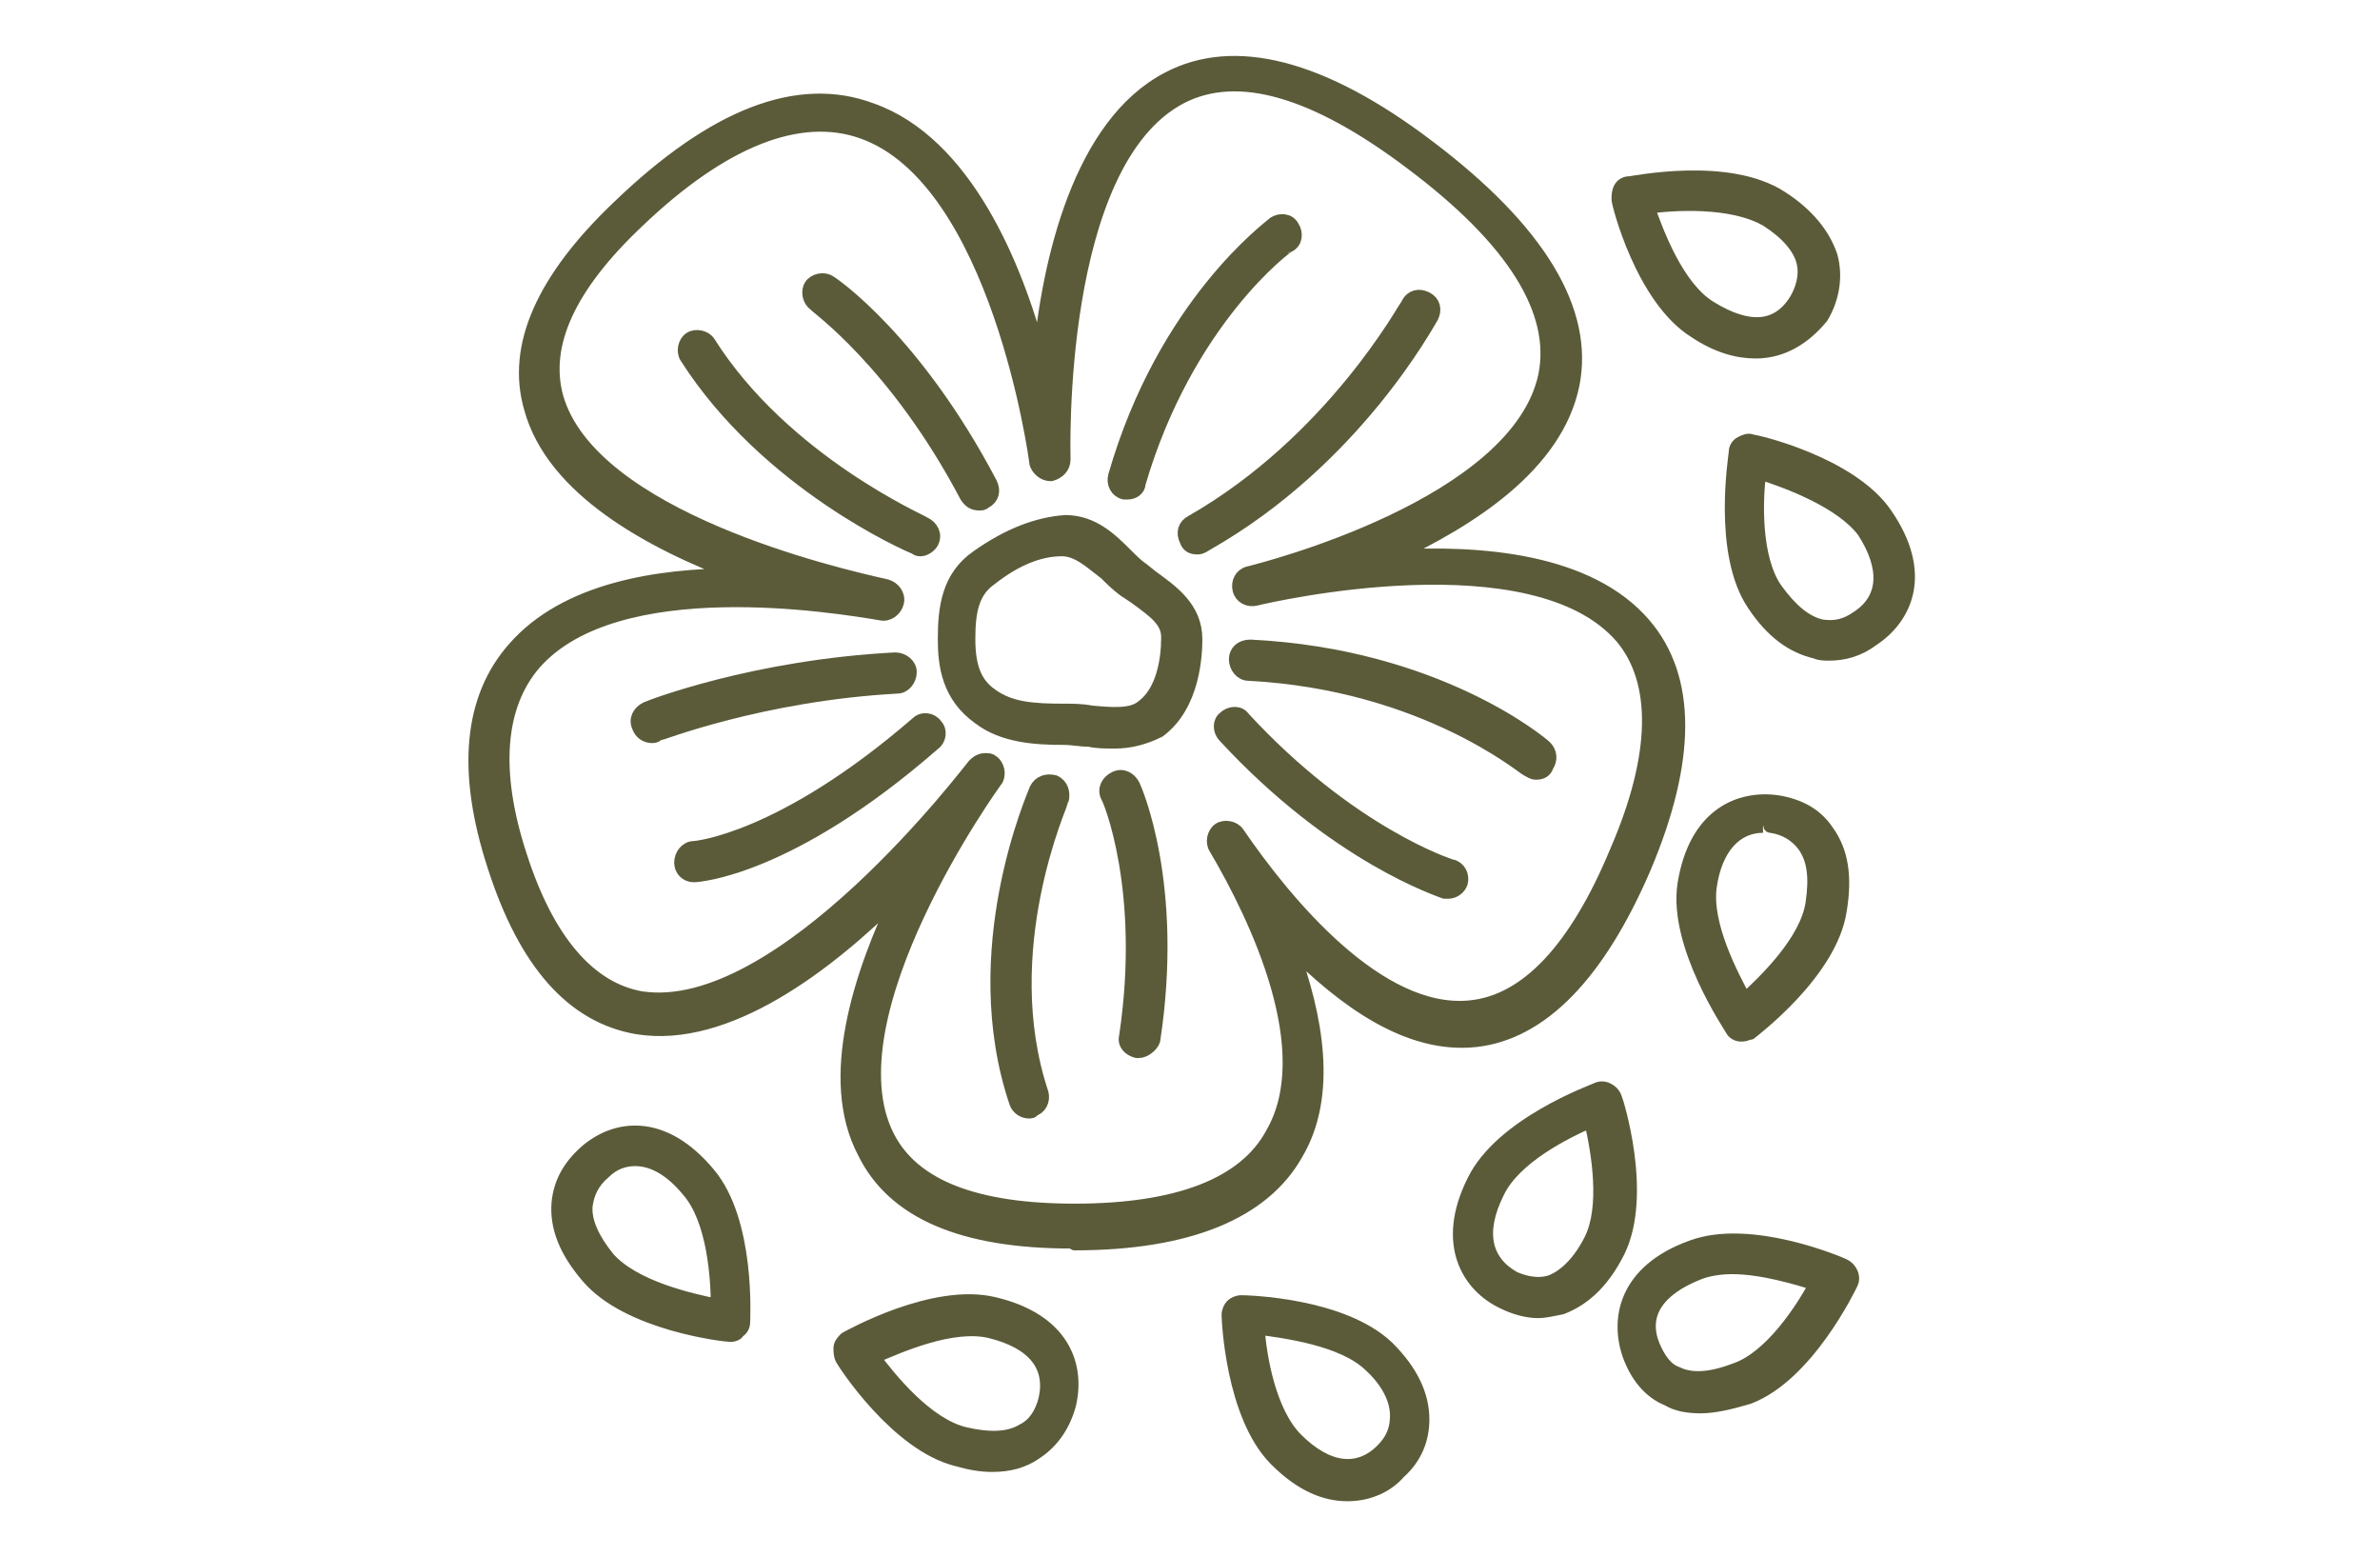 <?xml version="1.0" encoding="utf-8"?>
<!-- Generator: Adobe Illustrator 28.1.0, SVG Export Plug-In . SVG Version: 6.00 Build 0)  -->
<svg version="1.1" id="Livello_1" xmlns="http://www.w3.org/2000/svg" xmlns:xlink="http://www.w3.org/1999/xlink" x="0px" y="0px"
	 viewBox="0 0 130 85" style="enable-background:new 0 0 130 85;" xml:space="preserve">
<style type="text/css">
	.st0{fill:#5B5B3A;stroke:#5B5B3A;stroke-width:0.75;stroke-linecap:round;stroke-linejoin:round;stroke-miterlimit:10;}
</style>
<g>
	<path class="st0" d="M58.5,67.8c-5.9,0-9.7-1.6-11.3-4.9c-2.1-4-0.2-9.7,1.9-14.1c-3.9,3.9-9.4,8.1-14.3,7.3
		c-3.5-0.6-6.1-3.5-7.8-8.8c-1.7-5.2-1.3-9.2,1.1-11.9c2.8-3.2,7.8-4,12.2-4c-4.8-1.8-10.1-4.7-11.3-9.1c-1-3.4,0.7-7.1,4.8-11
		C39,6.3,43.6,4.5,47.6,6c5.1,1.8,7.9,8.5,9.2,13.5c0.5-5.3,2.2-12.7,7-15.2C67.4,2.4,72.2,3.6,78,8c6.1,4.6,8.7,9,7.9,13
		c-0.9,4.4-5.6,7.4-9.9,9.4c4.9-0.3,10.8,0.2,13.8,3.7c2.5,2.9,2.5,7.4,0,13.3c-2.5,5.8-5.6,9-9.2,9.4c-3.7,0.4-7.2-2.2-10.1-5.1
		c1.4,3.8,2.2,8.1,0.3,11.3c-1.8,3.2-5.9,4.9-12.1,4.9C58.6,67.8,58.6,67.8,58.5,67.8z M53.8,41.5c0.2,0,0.3,0,0.4,0.1
		c0.3,0.2,0.4,0.7,0.2,1c-0.1,0.1-9.3,12.9-5.9,19.5c1.4,2.7,4.8,4,10.2,4c5.6,0,9.3-1.4,10.8-4.2c2.6-4.5-0.8-11.7-3.1-15.6
		c-0.2-0.3-0.1-0.8,0.2-1c0.3-0.2,0.8-0.1,1,0.2c2.6,3.8,7.7,10,12.7,9.5c3.1-0.3,5.8-3.2,8-8.5c2.3-5.3,2.3-9.3,0.3-11.7
		c-4.8-5.6-19.2-2.3-20-2.1c0,0,0,0,0,0c-0.4,0.1-0.8-0.1-0.9-0.5c-0.1-0.4,0.1-0.8,0.5-0.9c0,0,0,0,0,0c0.8-0.2,14.7-3.7,16.2-10.8
		c0.7-3.5-1.7-7.4-7.3-11.6c-5.3-4-9.5-5.2-12.6-3.6c-6.9,3.6-6.4,19.6-6.4,19.8c0,0.4-0.3,0.7-0.7,0.8c-0.4,0-0.7-0.3-0.8-0.6
		c0-0.2-2.1-15.5-9.5-18.1c-3.4-1.2-7.6,0.4-12.3,4.9c-3.7,3.5-5.2,6.7-4.4,9.6c1.9,6.6,15.3,9.7,18,10.3c0.4,0.1,0.7,0.5,0.6,0.9
		c-0.1,0.4-0.5,0.7-0.9,0.6c-2.4-0.4-14.4-2.4-18.9,2.7c-2,2.3-2.3,5.9-0.8,10.5c1.5,4.7,3.8,7.3,6.6,7.8
		c7.7,1.2,18.1-12.6,18.2-12.7C53.3,41.7,53.5,41.5,53.8,41.5z"/>
	<path class="st0" d="M50.3,30c-0.1,0-0.2,0-0.3-0.1c-0.3-0.1-8.1-3.5-12.5-10.4c-0.2-0.3-0.1-0.8,0.2-1c0.3-0.2,0.8-0.1,1,0.2
		c4.1,6.5,11.7,9.8,11.8,9.9c0.4,0.2,0.6,0.6,0.4,1C50.8,29.8,50.5,30,50.3,30z"/>
	<path class="st0" d="M53.5,27.5c-0.3,0-0.5-0.1-0.7-0.4c-3.9-7.4-8.3-10.4-8.3-10.5c-0.3-0.2-0.4-0.7-0.2-1c0.2-0.3,0.7-0.4,1-0.2
		c0.2,0.1,4.7,3.2,8.8,11c0.2,0.4,0.1,0.8-0.3,1C53.7,27.5,53.6,27.5,53.5,27.5z"/>
	<path class="st0" d="M61.6,26.9c-0.1,0-0.1,0-0.2,0c-0.4-0.1-0.6-0.5-0.5-0.9c2.7-9.4,8.5-13.6,8.7-13.8c0.3-0.2,0.8-0.2,1,0.2
		c0.2,0.3,0.2,0.8-0.2,1c-0.1,0-5.6,4.1-8.2,13C62.2,26.7,61.9,26.9,61.6,26.9z"/>
	<path class="st0" d="M83.9,42.2c-0.2,0-0.3-0.1-0.5-0.2c-0.1,0-5.6-4.7-15.2-5.2c-0.4,0-0.7-0.4-0.7-0.8c0-0.4,0.3-0.7,0.8-0.7
		c10.2,0.5,15.9,5.3,16.1,5.5c0.3,0.3,0.3,0.7,0.1,1C84.4,42.1,84.2,42.2,83.9,42.2z"/>
	<path class="st0" d="M65.4,29.9c-0.3,0-0.5-0.1-0.6-0.4c-0.2-0.4-0.1-0.8,0.3-1c7.7-4.4,11.7-11.8,11.8-11.9c0.2-0.4,0.6-0.5,1-0.3
		c0.4,0.2,0.5,0.6,0.3,1c-0.2,0.3-4.2,7.8-12.3,12.4C65.6,29.9,65.5,29.9,65.4,29.9z"/>
	<path class="st0" d="M79.1,48.7c-0.1,0-0.1,0-0.2,0c-0.2-0.1-5.9-1.9-12-8.5c-0.3-0.3-0.3-0.8,0-1c0.3-0.3,0.8-0.3,1,0
		c5.8,6.3,11.3,8.1,11.4,8.1c0.4,0.1,0.6,0.5,0.5,0.9C79.7,48.5,79.4,48.7,79.1,48.7z"/>
	<path class="st0" d="M56.2,60.7c-0.3,0-0.6-0.2-0.7-0.5c-2.8-8.3,1-16.8,1.1-17.1c0.2-0.4,0.6-0.5,1-0.4c0.4,0.2,0.5,0.6,0.4,1
		c0,0.1-3.7,8.2-1.1,16c0.1,0.4-0.1,0.8-0.5,0.9C56.4,60.7,56.3,60.7,56.2,60.7z"/>
	<path class="st0" d="M62.2,57.4c0,0-0.1,0-0.1,0c-0.4-0.1-0.7-0.4-0.6-0.8c1.2-8-0.9-13-1-13.1c-0.2-0.4,0-0.8,0.4-1
		c0.4-0.2,0.8,0,1,0.4c0.1,0.2,2.4,5.4,1.1,13.9C62.9,57.1,62.5,57.4,62.2,57.4z"/>
	<path class="st0" d="M37.9,47.8c-0.4,0-0.7-0.3-0.7-0.7c0-0.4,0.3-0.8,0.7-0.8c0.1,0,4.8-0.4,12.2-6.8c0.3-0.3,0.8-0.2,1,0.1
		c0.3,0.3,0.2,0.8-0.1,1C43.1,47.5,38.1,47.8,37.9,47.8C37.9,47.8,37.9,47.8,37.9,47.8z"/>
	<path class="st0" d="M35.6,40.2c-0.3,0-0.6-0.2-0.7-0.5c-0.2-0.4,0-0.8,0.4-1c0.2-0.1,5.9-2.3,13.6-2.7c0.4,0,0.8,0.3,0.8,0.7
		c0,0.4-0.3,0.8-0.7,0.8c-7.4,0.4-13,2.6-13.1,2.6C35.8,40.2,35.7,40.2,35.6,40.2z"/>
	<path class="st0" d="M60.9,40.5c-0.5,0-1,0-1.4-0.1c-0.5,0-0.9-0.1-1.4-0.1c-1.5,0-3.3-0.1-4.6-1.1c-1.7-1.2-1.9-2.9-1.9-4.3
		c0-1.7,0.2-3.4,1.8-4.5c1.7-1.2,3.3-1.8,4.8-1.9c1.5,0,2.5,1,3.3,1.8c0.3,0.3,0.6,0.6,0.9,0.8l0.5,0.4c1.1,0.8,2.4,1.7,2.4,3.4l0,0
		c0,0.8-0.1,3.6-2,5C62.5,40.3,61.7,40.5,60.9,40.5z M58.1,38.8c0.5,0,1,0,1.5,0.1c1.1,0.1,2.2,0.2,2.8-0.3c1.1-0.8,1.4-2.5,1.4-3.8
		l0,0c0-0.9-0.7-1.4-1.8-2.2l-0.6-0.4c-0.4-0.3-0.7-0.6-1-0.9C59.6,30.7,58.9,30,58,30c0,0,0,0,0,0c-1.2,0-2.5,0.5-3.9,1.6
		c-1,0.7-1.2,1.8-1.2,3.3c0,1.6,0.4,2.5,1.3,3.1C55.2,38.7,56.4,38.8,58.1,38.8C58.1,38.8,58.1,38.8,58.1,38.8z"/>
	<path class="st0" d="M92.9,76.8c-0.7,0-1.3-0.1-1.8-0.4c-1-0.4-1.7-1.3-2.1-2.4c-0.7-2-0.2-4.6,3.4-5.9c3.2-1.2,8.1,0.9,8.3,1
		c0.2,0.1,0.3,0.2,0.4,0.4c0.1,0.2,0.1,0.4,0,0.6c-0.1,0.2-2.4,5-5.6,6.2C94.5,76.6,93.6,76.8,92.9,76.8z M94.6,69.2
		c-0.6,0-1.3,0.1-1.8,0.3c-2.3,0.9-3.2,2.3-2.5,4c0.3,0.7,0.7,1.3,1.3,1.5c0.8,0.4,1.9,0.3,3.2-0.2c2-0.7,3.7-3.4,4.4-4.7
		C98.2,69.8,96.3,69.2,94.6,69.2z"/>
	<path class="st0" d="M84,71.6c-0.6,0-1.3-0.2-1.9-0.5c-1.9-0.9-3.3-3.2-1.6-6.6c1.5-3.1,6.5-4.9,6.7-5c0.2-0.1,0.4-0.1,0.6,0
		c0.2,0.1,0.3,0.2,0.4,0.4c0.1,0.2,1.7,5.3,0.2,8.4c-0.8,1.6-1.8,2.6-3.1,3.1C84.8,71.5,84.4,71.6,84,71.6z M86.9,61.2
		c-1.4,0.6-4.2,2-5.1,3.9c-1.1,2.2-0.7,3.8,0.9,4.7c0.7,0.3,1.4,0.4,2,0.2c0.8-0.3,1.6-1.1,2.2-2.3C87.8,65.9,87.3,62.9,86.9,61.2z"
		/>
	<path class="st0" d="M95.2,56.5c0,0-0.1,0-0.1,0c-0.2,0-0.4-0.1-0.5-0.3c-0.1-0.2-3.1-4.6-2.6-7.9c0.6-3.8,3-4.8,5.1-4.5
		c1.2,0.2,2.1,0.7,2.7,1.6c0.8,1.1,1,2.5,0.7,4.3c-0.5,3.4-4.8,6.6-4.9,6.7C95.5,56.4,95.3,56.5,95.2,56.5z M96.3,45.1
		c-1.5,0-2.6,1.2-2.9,3.3c-0.3,2.1,1.2,4.9,1.9,6.2c1.1-1,3.4-3.2,3.7-5.3c0.2-1.4,0.1-2.4-0.5-3.2c-0.4-0.5-1-0.9-1.8-1
		C96.7,45.1,96.5,45.1,96.3,45.1z"/>
	<path class="st0" d="M95.9,19.2c-1,0-2.1-0.3-3.3-1.1c-2.9-1.8-4.2-7-4.2-7.2c0-0.2,0-0.4,0.1-0.6c0.1-0.2,0.3-0.3,0.5-0.3
		c0.2,0,5.4-1.1,8.3,0.8c1.4,0.9,2.3,2,2.7,3.2c0.3,1.1,0.1,2.3-0.5,3.3C98.6,18.4,97.4,19.2,95.9,19.2z M90,11.3
		c0.5,1.4,1.6,4.4,3.4,5.5c2.1,1.3,3.7,1.2,4.7-0.4c0.3-0.5,0.6-1.3,0.4-2.1c-0.2-0.8-0.9-1.6-2-2.3C94.6,10.9,91.4,11.1,90,11.3z"
		/>
	<path class="st0" d="M99.9,35.7c-0.2,0-0.5,0-0.7-0.1c-1.3-0.3-2.4-1.1-3.4-2.6c-1.9-2.8-1-8.1-1-8.3c0-0.2,0.1-0.4,0.3-0.5
		c0.2-0.1,0.4-0.2,0.6-0.1c0.2,0,5.4,1.2,7.3,4c2.2,3.2,1.1,5.6-0.7,6.8C101.5,35.5,100.7,35.7,99.9,35.7z M96.1,25.8
		c-0.2,1.5-0.3,4.7,0.9,6.4c0.8,1.1,1.6,1.8,2.5,2c0.7,0.1,1.3,0,2-0.5c1.5-1,1.6-2.7,0.3-4.7C100.6,27.4,97.7,26.3,96.1,25.8z"/>
	<path class="st0" d="M73.6,81.6c-1.2,0-2.5-0.5-3.9-1.9c-2.4-2.4-2.6-7.7-2.6-7.9c0-0.2,0.1-0.4,0.2-0.5c0.1-0.1,0.3-0.2,0.5-0.2
		c0.2,0,5.5,0.1,8,2.5c1.3,1.3,1.9,2.6,1.9,3.9c0,1.1-0.4,2.1-1.3,2.9C75.8,81.1,74.8,81.6,73.6,81.6z M68.7,72.5
		c0.1,1.5,0.6,4.6,2.1,6.1c1.7,1.7,3.4,1.9,4.7,0.6c0.6-0.6,0.8-1.2,0.8-1.9c0-0.9-0.5-1.9-1.5-2.8C73.3,73.1,70.2,72.7,68.7,72.5z"
		/>
	<path class="st0" d="M39.9,72.9C39.9,72.9,39.9,72.9,39.9,72.9c-0.3,0-5.6-0.6-7.8-3.2c-1.2-1.4-1.7-2.7-1.6-4
		c0.1-1.1,0.6-2,1.5-2.8c1.6-1.4,4.2-1.8,6.7,1.2c2.2,2.6,1.9,7.9,1.9,8.1c0,0.2-0.1,0.4-0.3,0.5C40.3,72.8,40.1,72.9,39.9,72.9z
		 M34.7,63.3c-0.6,0-1.2,0.2-1.7,0.7c-0.6,0.5-0.9,1.1-1,1.8c-0.1,0.9,0.4,1.9,1.2,2.9c1.4,1.6,4.5,2.3,6,2.6c0-1.5-0.2-4.7-1.6-6.3
		C36.7,63.9,35.7,63.3,34.7,63.3z"/>
	<path class="st0" d="M54.2,80c-0.6,0-1.2-0.1-1.9-0.3c-3.3-0.8-6.2-5.3-6.3-5.5c-0.1-0.2-0.1-0.4-0.1-0.6c0-0.2,0.2-0.4,0.3-0.5
		c0.2-0.1,4.8-2.7,8.1-1.9c3.8,0.9,4.6,3.4,4.1,5.5c-0.3,1.1-0.9,2-1.8,2.6C55.9,79.8,55.1,80,54.2,80z M47.7,74.1
		c0.9,1.2,2.9,3.7,5,4.2c1.3,0.3,2.4,0.3,3.2-0.2c0.6-0.3,1-0.9,1.2-1.7c0.4-1.8-0.6-3.1-3-3.7C52,72.2,49.1,73.5,47.7,74.1z"/>
</g>
</svg>
